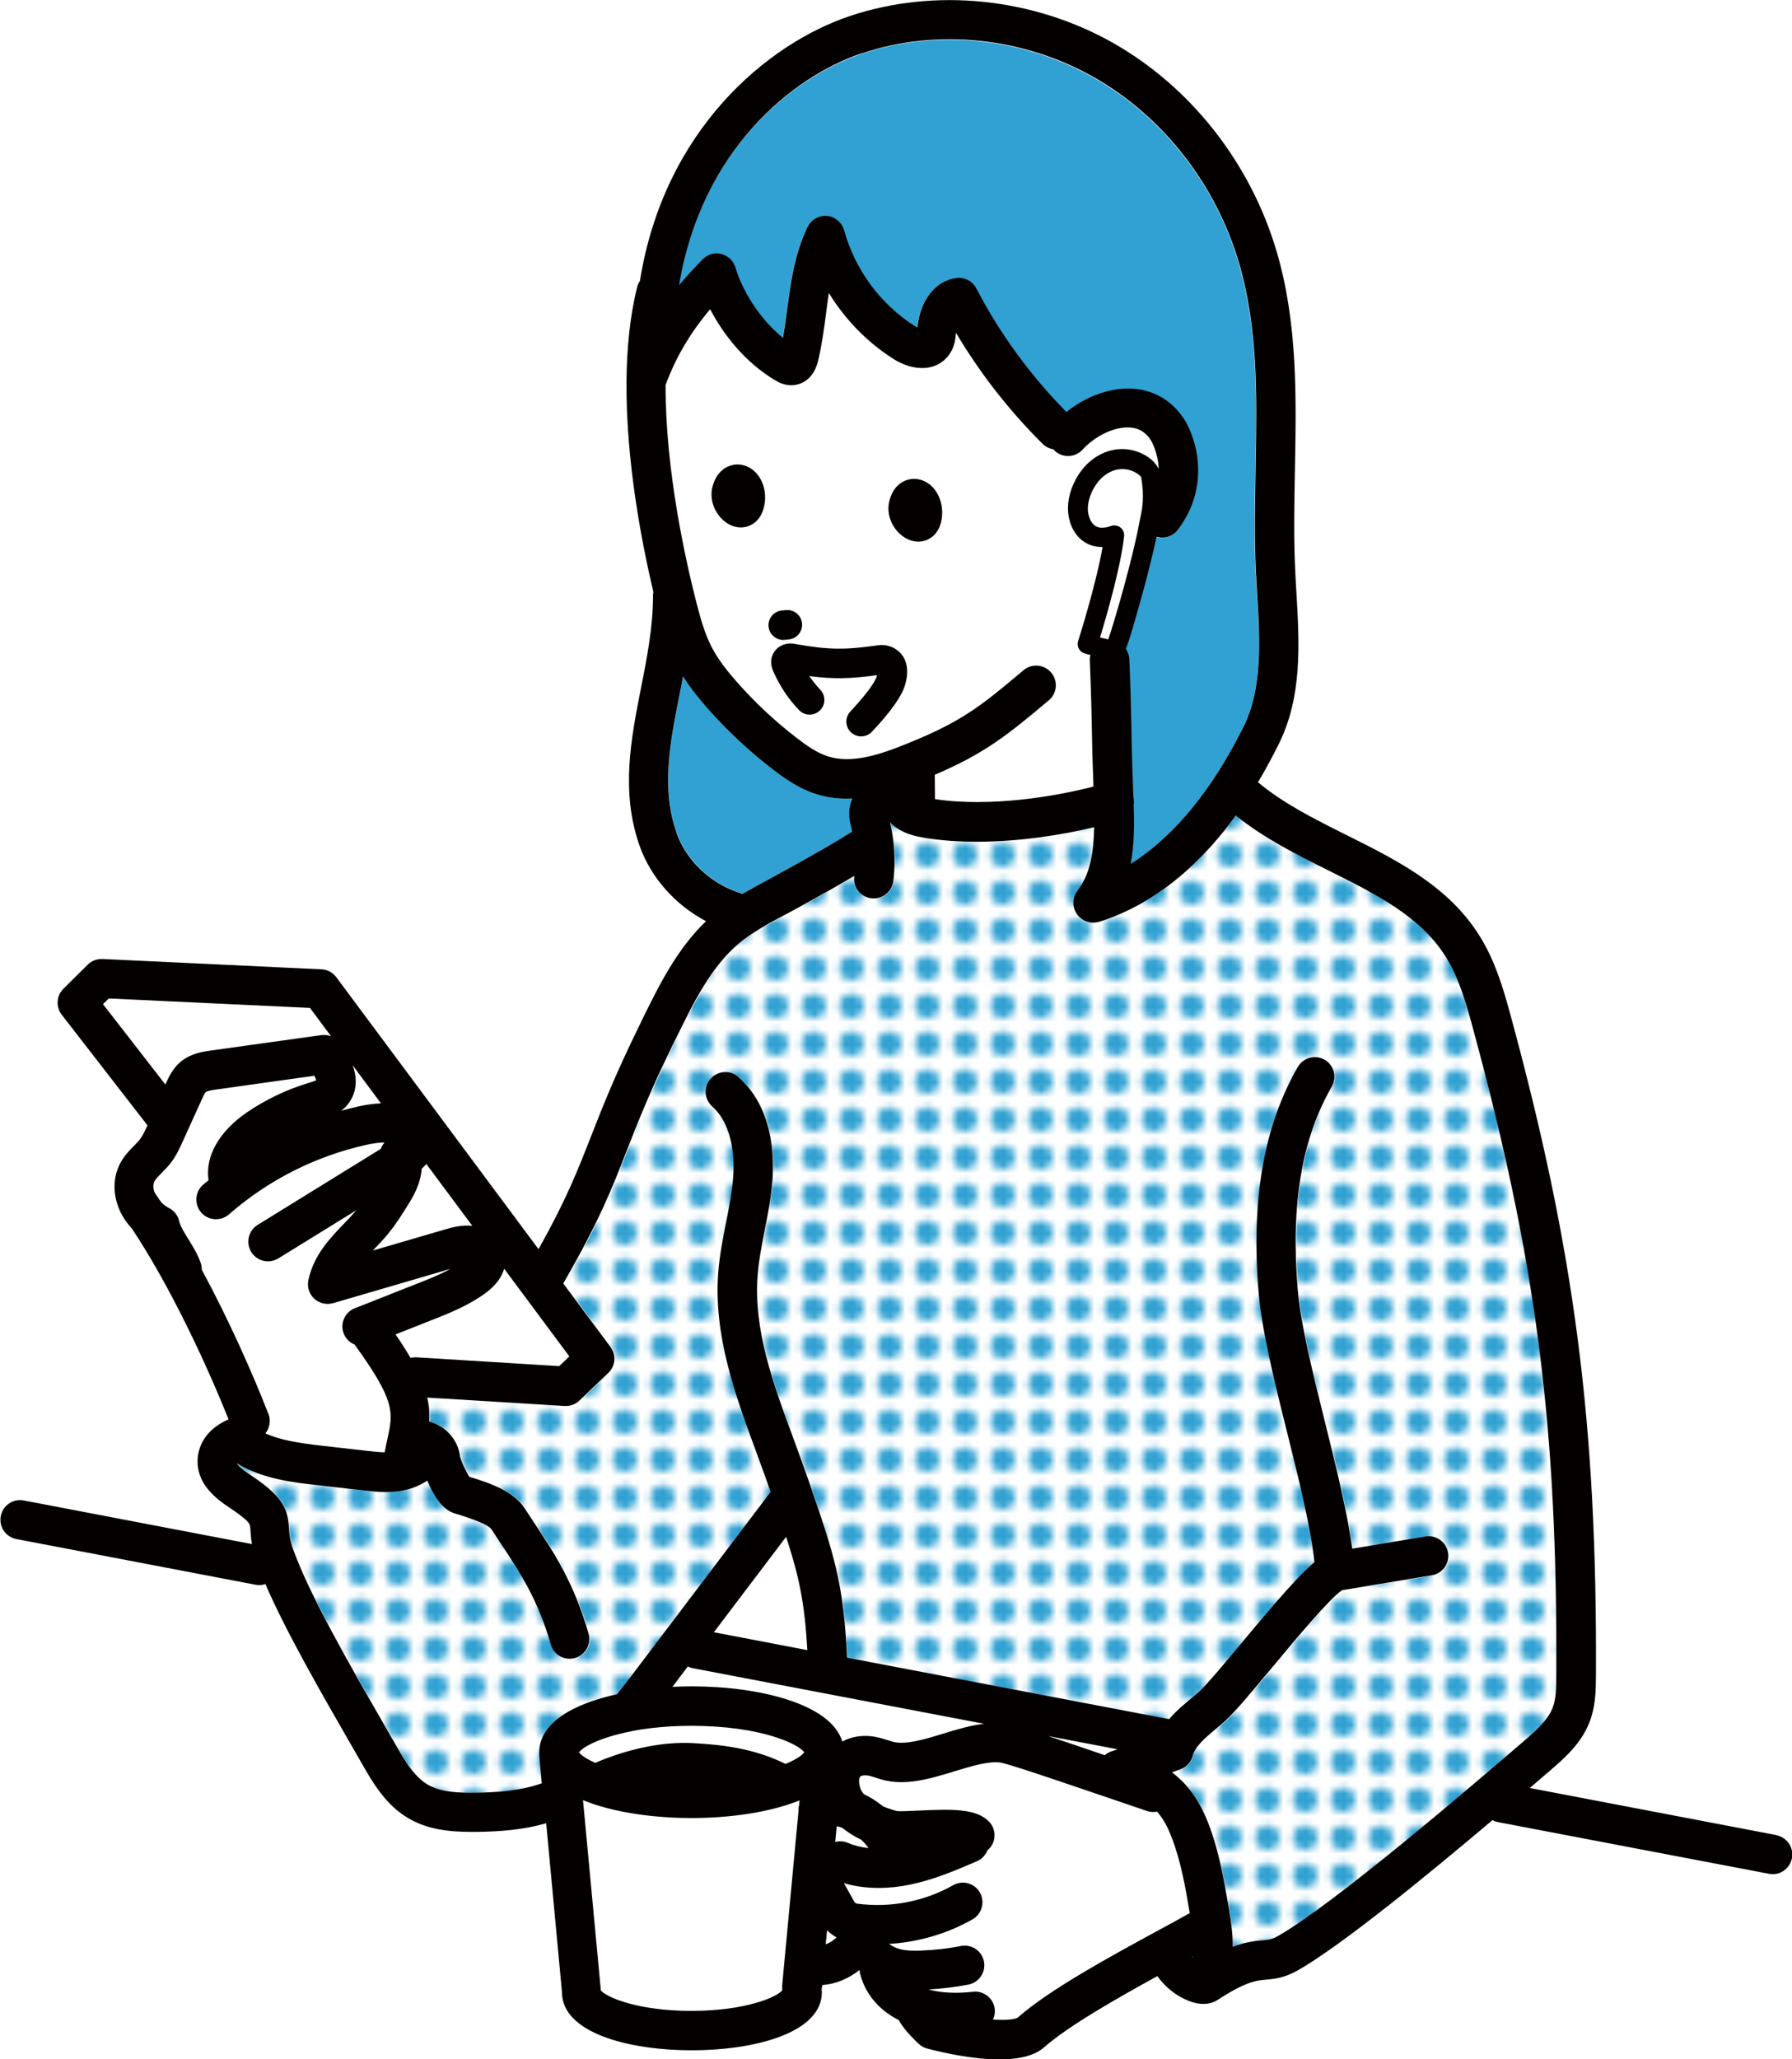 <?xml version="1.0" encoding="UTF-8"?><svg id="b" xmlns="http://www.w3.org/2000/svg" xmlns:xlink="http://www.w3.org/1999/xlink" viewBox="0 0 182.52 209.69"><defs><pattern id="d" x="0" y="0" width="4.74" height="4.74" patternTransform="translate(-1870.89 1967.86) scale(.77)" patternUnits="userSpaceOnUse" viewBox="0 0 4.74 4.74"><rect width="4.74" height="4.74" style="fill:none;"/><polygon points="4.74 0 0 0 0 4.74 4.74 4.74 4.74 0 4.74 0" style="fill:#fff;"/><path d="m4,2.37c0-.9-.73-1.63-1.63-1.63s-1.63.73-1.63,1.63.73,1.63,1.63,1.63,1.63-.73,1.63-1.63h0Z" style="fill:#30a1d2;"/></pattern></defs><g id="c"><path d="m16.9,110.34c.29-.64.69-1.53,1.51-2.21,1.03-.86,2.26-1.03,3.08-1.14l11.24-1.57c.34-.05.68,0,.99.12l-2.15-2.89-20.48-.96-.59.58,6.35,8.18.05-.11h0Z" style="fill:#fff;"/><path d="m38.8,112.37l-2.88-3.88c.63,1.71.22,2.96-.35,3.79-.24.35-.52.62-.82.85.54-.15,1.09-.3,1.64-.42.75-.17,1.57-.31,2.41-.34h0Z" style="fill:#fff;"/><path d="m45.37,125.2c.7-.21,1.66-.47,2.71-.36l-4.67-6.28c-.15.18-.31.34-.47.49-.1,1.58-.95,2.96-1.36,3.62-.66,1.06-1.26,2.02-2.01,2.94-.52.64-1.07,1.21-1.6,1.77l7.4-2.16h0Z" style="fill:#fff;"/><path d="m27.02,145.98c1.57.72,3.53,1.01,5.7,1.25l4.83.55c.56.06,1.1.12,1.62.13.09-.49.19-.95.28-1.37.59-2.7.84-3.82-3.31-9.56,0-.01-.02-.03-.02-.04-.49-.2-.91-.59-1.12-1.12-.4-1.03.11-2.19,1.14-2.59,1.45-.57,2.28-.89,3.1-1.22.82-.33,1.65-.66,3.09-1.22,1.2-.47,2.43-.95,3.53-1.56l-11.94,3.49c-.68.2-1.41.02-1.93-.46-.52-.48-.74-1.2-.59-1.89.55-2.54,2.19-4.25,3.63-5.75.45-.47.87-.91,1.25-1.36l-7.94,4.9c-.33.2-.69.3-1.05.3-.67,0-1.33-.34-1.71-.95-.58-.94-.29-2.17.65-2.76l12.55-7.75c.08-.24.21-.45.38-.64-.61-.01-1.29.11-1.92.25-5.15,1.15-9.97,3.59-13.93,7.07-.83.73-2.1.65-2.83-.19-.73-.83-.65-2.1.19-2.83.18-.16.38-.31.56-.46-.35-2.44,1.07-4.99,3.95-6.94,1.88-1.27,3.93-2.26,6.09-2.92l.1-.03c.25-.07.63-.19.83-.29-.02-.09-.07-.24-.18-.46l-9.98,1.4c-.3.04-.93.13-1.07.25-.12.1-.32.55-.43.79l-1.9,4.19c-.32.71-.68,1.51-1.26,2.26-.3.39-.62.72-.91,1-.28.28-.54.55-.69.78-.23.36-.16.81-.09,1.05.02.08.07.16.1.24,0,0,0,.01.01.02.21.3.43.62.64.93.23.21.48.41.77.56.52.27.9.76,1.03,1.34.11.49.53,1.18.94,1.84.47.76.96,1.55,1.26,2.44.07.22.1.44.1.66,2.76,5.11,5.2,10.6,6.79,14.7.27.69.12,1.44-.32,1.98h0Z" style="fill:#fff;"/><path d="m59.39,183.32l1.8,19.17s0,.08,0,.12c0,.03.01.06.02.09.53.66,3.7,2.08,9.24,2.08s8.71-1.42,9.24-2.08c0-.03.01-.06.02-.09-.02-.15-.03-.3-.01-.46l1.66-17.73c-.01-.2,0-.41.06-.6l.05-.48c-2.99,1.22-7.08,1.8-11.01,1.8s-8.06-.59-11.05-1.82h0Z" style="fill:#fff;"/><path d="m73.47,25.89c.69.18,1.23.7,1.43,1.39.63,2.19,2.35,5.15,4.82,7.14.19-1.03.32-2.04.45-3.03.34-2.63.7-5.36,2.04-8.24.01-.02.03-.04.04-.07.03-.06.07-.12.11-.18.03-.05.07-.1.11-.15.04-.05.09-.1.13-.14.04-.05.09-.09.14-.13.05-.04.1-.08.16-.12.05-.04.11-.07.16-.1.05-.03.11-.06.17-.08.06-.03.13-.05.19-.07.03,0,.05-.02.08-.03.03,0,.07,0,.1-.02.07-.02.14-.03.21-.03.06,0,.12-.01.18-.01.07,0,.14,0,.2,0,.06,0,.12.01.19.02.07.01.13.03.19.05.06.02.13.04.19.07.03.01.07.02.1.04.03.01.05.03.07.04.06.03.12.07.17.1.05.04.11.07.16.11.05.04.09.08.14.13.05.05.1.09.14.14.04.05.08.1.11.15.04.05.07.11.11.17.03.05.06.11.08.17.03.06.05.13.08.2,0,.03.02.05.03.08,1.08,3.96,3.68,7.5,7.14,9.71.11.07.22.13.31.17.29-2.78,1.84-4.74,3.97-5.03.84-.11,1.65.31,2.04,1.06,2.42,4.63,5.51,8.86,9.17,12.58,2.06-1.65,4.64-2.56,6.93-2.36,2.11.19,3.92,1.29,5.08,3.12,1.25,1.96,2.71,6.83-.66,11.25-.39.52-.99.79-1.59.79-.19,0-.38-.03-.57-.09-.38,1.81-1.01,4.3-1.76,6.97-.65,2.3-1.05,3.66-1.36,4.46.21.3.34.66.35,1.05.15,3.88.18,5.54.21,7.15.03,1.56.05,3.18.2,6.88.07.27.08.54.03.81.06,1.75.1,3.88-.3,6,6.39-4.03,10.05-11.17,11.42-13.84,2.02-3.95,1.75-8.64,1.45-13.6-.05-.84-.1-1.67-.14-2.49-.15-3.42-.09-6.9-.02-10.26.14-7.37.27-14.32-1.69-21.01-2.35-8.02-7.74-14.91-14.78-18.9-7.18-4.08-16.01-4.99-23.61-2.43-7.28,2.45-16.41,10.1-18.64,23.62.73-.87,1.52-1.74,2.4-2.63.5-.51,1.23-.71,1.92-.53h0Z" style="fill:#30a1d2;"/><path d="m72.56,49.6c.48-1.92,1.95-2.51,3.1-2.24,1.6.37,2.57,2.23,2.18,4.15-.3,1.45-1.2,1.94-1.71,2.1-.22.07-.45.1-.68.1-.65,0-1.3-.27-1.84-.78-.92-.87-1.33-2.18-1.05-3.33h0Zm7.06,12.57l.42-.04c.83-.08,1.56.52,1.64,1.35.08.83-.52,1.56-1.35,1.64l-.42.04s-.1,0-.15,0c-.76,0-1.42-.58-1.49-1.36-.08-.83.52-1.56,1.35-1.64h0Zm9.83,3.54c.58-.08,1.19.05,1.72.35.52.3,1.66,1.26,1.04,3.55-.32,1.2-1.4,2.75-3.41,4.89-.29.32-.69.48-1.1.48-.37,0-.74-.13-1.03-.41-.61-.57-.64-1.52-.07-2.12,2.25-2.4,2.64-3.38,2.7-3.62,0-.03.01-.05.02-.08-2.63.35-4.37.42-6.9.09.33.49.71.96,1.12,1.39.57.6.55,1.55-.05,2.12-.6.57-1.55.55-2.12-.05-1.11-1.16-1.99-2.5-2.63-3.97-.27-.64-.28-1.22-.02-1.75.38-.76,1.26-1.18,2.13-1.03,3.68.66,5.22.62,8.6.15h0Zm1.09-14.49c.37-1.94,1.79-2.62,2.97-2.42,1.62.27,2.7,2.07,2.42,4.01-.21,1.47-1.08,2.01-1.58,2.2-.26.1-.53.15-.81.15-.6,0-1.22-.23-1.75-.68-.97-.81-1.46-2.1-1.24-3.26h0Zm-18.1,14.63c.72,1.42,1.79,2.7,2.64,3.66,1.83,2.07,3.88,3.98,6.07,5.67.98.75,2.04,1.5,3.15,1.86,2.31.74,5.08-.12,7.24-.96,6.34-2.47,8.2-4.03,12.7-7.81.85-.71,2.11-.6,2.82.25.71.85.6,2.11-.25,2.82-4.31,3.61-6.57,5.42-11.61,7.58l.02,2.54c5.68.84,12.35-.3,16.15-1.28-.11-2.94-.13-4.4-.16-5.8-.03-1.59-.05-3.23-.21-7.06,0-.19.02-.37.06-.54-.27-.07-.48-.13-.57-.15-.26-.07-.48-.25-.61-.49-.13-.24-.15-.52-.07-.78.02-.06,1.81-5.67,2.49-9.58-.87.01-1.47-.26-1.9-.54-.95-.64-1.56-1.84-1.62-3.19-.08-1.84.91-3.94,2.41-5.12h0c1.44-1.13,3.19-1.42,4.8-.8.96.37,1.7,1.01,2.02,1.7-.03-1.69-.78-2.91-.8-2.93-.5-.78-1.17-1.2-2.05-1.28-1.55-.14-3.56.79-4.9,2.25-.75.81-2.01.87-2.83.12-.05-.05-.1-.11-.14-.16-.4-.06-.79-.24-1.1-.55-3.42-3.39-6.37-7.18-8.82-11.31-.05.58-.13,1.46-.72,2.26-1.2,1.64-3.5,1.78-5.72.36-2.64-1.69-4.87-4-6.51-6.67-.1.66-.19,1.33-.28,2.03-.2,1.53-.41,3.11-.8,4.81-.44,1.9-1.63,2.39-2.3,2.51-1.02.18-1.81-.29-2.1-.47-3.06-1.84-5.26-4.64-6.61-7.23-2.09,2.48-3.5,4.9-4.54,7.72-.02,8.73,2.04,17.92,3.17,22.27.38,1.47.81,3.02,1.49,4.35h0Z" style="fill:#fff;"/><path d="m75.62,91.02c.84-.5,1.69-.96,2.53-1.4.42-.22.84-.45,1.25-.68,4.26-2.34,6.19-3.49,7.4-4.27-.03-.12-.04-.23-.07-.34l-.02-.09c-.1-.4-.24-.94-.21-1.57.02-.51.15-.97.32-1.37-.19,0-.38.02-.57.02-1.05,0-2.11-.14-3.16-.48-1.69-.54-3.1-1.52-4.37-2.5-2.4-1.84-4.63-3.92-6.63-6.19-.77-.87-1.7-1.98-2.51-3.28-.12.66-.25,1.32-.38,1.97-.96,4.87-1.86,9.47-.29,13.92,1.02,2.88,3.52,5.24,6.53,6.17.07.02.13.05.19.08h0Z" style="fill:#30a1d2;"/><path d="m40.73,135.72c-.15.06-.3.12-.45.18.6.87,1.09,1.65,1.52,2.38.18-.04.36-.06.56-.05l14.59.9,1.03-.99-6.64-8.93c-.22.75-.74,1.62-1.87,2.46-1.79,1.33-3.86,2.13-5.68,2.84-1.43.56-2.25.88-3.06,1.21h0Z" style="fill:#fff;"/><path d="m117.84,184.5c-.32.06-.67.05-1-.06-2.07-.69-4.09-1.38-5.95-2.02-4.06-1.39-8.27-2.82-9.07-2.93-1.24-.14-2.95.39-4.61.9-2.49.76-5.05,1.55-7.51.81-.15-.04-.3-.09-.44-.14-.41-.13-.79-.25-1.06-.26-.11,0-.49,0-.6.15-.12.16-.17.6.03,1.17.06.18.18.39.36.6.7.33,1.35.75,1.95,1.24.41.16.87.33,1.42.48.26.04,1.39-.01,2.21-.05,3.59-.17,5.86-.18,7.13,1.1.78.78.78,2.05,0,2.83-.04.04-.09.07-.13.1-.19.49-.56.91-1.08,1.13-2.15.92-4.38,1.88-6.81,2.38-1.09.22-2.16.34-3.19.34-1.25,0-2.43-.17-3.54-.49,0,0,0,0,0,.01l1.07,1.91c.05.09.15.15.28.17,3.37.45,6.83-.22,9.77-1.88.96-.55,2.18-.21,2.73.75.55.96.21,2.18-.76,2.73-2.59,1.47-5.52,2.32-8.5,2.5.34.24.72.43,1.12.53.64.17,1.37.17,2.06.15,1.39-.04,2.78-.2,4.14-.47,1.08-.21,2.14.49,2.35,1.58.21,1.08-.49,2.14-1.58,2.35-1.34.26-2.71.43-4.07.5,1.24.34,2.79.43,4.53.23,1.1-.12,2.09.66,2.22,1.76.04.38-.03.75-.18,1.07,1.24.08,2.18.01,2.54-.21,3.26-2.86,9.35-6.17,14.24-8.83,1.22-.66,2.33-1.27,3.26-1.79-.45-2.62-.92-5.33-1.86-7.74-.35-.89-.76-1.79-1.47-2.58h0Z" style="fill:#fff;"/><path d="m158.19,173.84c.34-.91.34-2.08.35-3.2.13-25.61-2.05-42.4-8.64-66.5-.63-2.3-1.35-4.71-2.62-6.73-2.58-4.12-7.13-6.39-11.95-8.79-3.23-1.61-6.55-3.28-9.43-5.59-3.04,4.2-7.59,8.83-13.94,10.83-.04.01-.07.02-.11.02-.03,0-.07.02-.1.02-.13.03-.26.04-.39.04-.11,0-.21,0-.32-.03-.03,0-.05-.01-.08-.02-.08-.02-.15-.03-.23-.06-.04-.01-.08-.03-.12-.05-.06-.02-.12-.05-.18-.08-.04-.02-.07-.04-.1-.06-.06-.04-.12-.07-.18-.12,0,0-.02-.01-.03-.02-.02-.01-.03-.03-.05-.05-.07-.06-.14-.12-.2-.19-.03-.03-.05-.06-.08-.09-.05-.06-.1-.13-.14-.21-.02-.03-.04-.07-.06-.1-.04-.08-.08-.16-.11-.25,0-.03-.02-.05-.03-.08,0,0,0,0,0,0,0-.03,0-.05-.02-.08-.03-.1-.05-.2-.06-.3,0-.06,0-.12,0-.17,0-.07,0-.14,0-.21,0-.06.02-.12.03-.18.01-.07.02-.14.04-.2.02-.06.04-.12.07-.17.02-.06.04-.13.08-.19.04-.08.09-.15.14-.22.02-.03.04-.07.06-.1,1.3-1.66,1.65-3.94,1.69-6.45-3.16.76-7.53,1.48-11.95,1.48-1.73,0-3.46-.11-5.13-.37-.95-.15-2.06-.37-3.06-1.05-.24-.16-.44-.34-.64-.54.45,1.96.57,3.96.33,5.96-.12,1.02-.98,1.77-1.98,1.77-.08,0-.16,0-.24-.01-1.1-.13-1.88-1.13-1.75-2.22,0-.02,0-.04,0-.06-1.28.76-3.06,1.77-5.73,3.24-.43.24-.86.47-1.29.7-1.72.92-3.34,1.78-4.71,2.93-2.82,2.36-4.6,5.97-6.32,9.47l-.2.41c-2.51,5.1-3.78,8.36-4.91,11.23-1.51,3.85-2.82,7.21-6.46,13.51l4.81,6.47c.6.81.51,1.94-.22,2.64l-2.94,2.81c-.37.36-.87.56-1.38.56-.04,0-.08,0-.12,0l-14.01-.86c.21.87.27,1.66.22,2.44,1.64.44,2.93,1.87,3.13,3.58.11.43.61,1.56.94,2.04.05.01.09.03.14.05,2.08.64,4.39,1.47,5.47,3.13.32.5.64.98.96,1.47,2.01,3.04,4.1,6.18,5.57,11.34.3,1.06-.31,2.17-1.38,2.47-.18.05-.37.08-.55.08-.87,0-1.67-.57-1.92-1.45-1.3-4.57-3.12-7.32-5.05-10.23-.33-.5-.66-1-.99-1.51-.18-.27-.9-.74-3.29-1.48-.24-.07-.45-.14-.61-.19-1.2-.41-2.1-1.96-2.66-3.29-.81.54-1.77.91-2.81,1.07-1.3.2-2.55.06-3.64-.07l-4.83-.55c-2.39-.27-5.52-.63-8.12-2.22,0,.01.01.02.02.03.32.45.88.83,1.53,1.27.35.24.7.48,1.04.74,2.19,1.69,2.61,2.76,2.72,4.54.04.61.08,1.24.48,2.33,1.7,4.67,5.9,11.95,8.96,17.27.55.95,1.06,1.84,1.51,2.64.88,1.54,1.84,3.11,3.16,3.9,1.37.82,3.26.86,4.92.84,2.12-.03,4.55-.18,6.72-.96l-.24-2.6s0-.07,0-.1c-.02-.14-.02-.28-.02-.43,0-3.02,3.46-4.96,7.94-5.94.53-.66,1.05-1.34,1.54-1.99l14.09-18.61c-.45-1.3-.93-2.61-1.41-3.91-2.18-5.9-4.43-12-3.92-18.49.14-1.73.47-3.41.79-5.03.31-1.57.6-3.05.72-4.54.12-1.51.16-5.23-2.13-7.27-.83-.73-.9-2-.16-2.83.74-.83,2-.9,2.83-.17,3.5,3.11,3.67,7.96,3.46,10.58-.14,1.72-.47,3.39-.78,5-.31,1.58-.61,3.07-.72,4.57-.44,5.62,1.56,11.05,3.69,16.79.5,1.36,1.01,2.72,1.47,4.08l.05.15c2.57,7.48,3.53,10.28,3.89,17.97l32.8,6.26c.7-.84,1.53-1.52,2.26-2.13.23-.19.45-.37.67-.56.8-.69,2.7-2.98,4.55-5.19,3.72-4.47,5.83-6.88,7.31-8.1-.36-3.51-1.57-8.37-2.74-13.09-1.28-5.15-2.61-10.48-2.93-14.41-.78-9.41.53-16.92,4-22.94.55-.96,1.78-1.29,2.73-.73.96.55,1.29,1.78.73,2.73-3.05,5.29-4.19,12.03-3.47,20.6.3,3.61,1.59,8.77,2.83,13.77,1.11,4.45,2.25,9.03,2.73,12.69l7.46-1.24c1.09-.18,2.12.56,2.3,1.65.18,1.09-.56,2.12-1.65,2.3l-9.14,1.52c-1.2.75-4.87,5.15-7.08,7.81-2.46,2.95-4.01,4.8-5.01,5.65-.24.2-.48.41-.73.61-1.1.92-2.15,1.78-2.4,2.76-.16.63-.62,1.15-1.23,1.38-.29.11-.6.22-.9.33,2.01,1.51,3.02,3.43,3.68,5.13,1.1,2.82,1.61,5.76,2.09,8.6.21,1.23.44,2.55.42,4.04,1.21-.47,2.12-.6,3.03-.67.66-.06.96-.08,1.6-.45,5.77-3.3,19.7-15.26,24.94-19.77l.45-.39c1.27-1.09,2.2-2.04,2.61-3.15h0Z" style="fill:url(#d);"/><path d="m112.87,65.11c.7-2.03,2.56-8.53,3.16-11.88.03-.15.06-.31.1-.49.19-.94.43-2.12.09-4.15-.05-.11-.49-.54-1.22-.73-.61-.16-1.55-.19-2.56.6-.97.76-1.7,2.28-1.65,3.46.02.53.23,1.28.74,1.62.38.26.93.27,1.63.02.32-.11.68-.05.95.16.27.21.41.55.37.89-.34,3.15-1.8,8.17-2.45,10.31.29.07.58.14.83.19h0Z" style="fill:#fff;"/><path d="m84.09,197.99c.39-.14.77-.38,1.11-.7-.36-.2-.69-.45-.98-.74l-.13,1.44h0Z" style="fill:#fff;"/><path d="m88.45,188.2s-.03-.05-.05-.08c-.2-.28-.43-.53-.68-.76-.75-.36-1.39-.77-1.94-1.22-.21-.07-.39-.12-.56-.15l-.15,1.6c.42-.11.87-.1,1.3.09.68.29,1.39.45,2.08.53h0Z" style="fill:#fff;"/><path d="m70.44,175.75c-2.33,0-4.31.21-5.95.51-.07.02-.14.03-.2.04-3.15.61-4.95,1.59-5.31,2.14.19.28.74.67,1.65,1.07,3.38-1.45,6.89-2.17,9.92-2.01,3.03.16,6.27.55,9.45,2.12,1.06-.43,1.7-.87,1.9-1.17h0c-.56-.85-4.44-2.7-11.46-2.7h0Z" style="fill:#fff;"/><path d="m130.19,197.14c-.64.37-.94.39-1.6.45-.91.08-1.82.2-3.03.67.01-1.49-.21-2.81-.42-4.04-.48-2.84-.99-5.77-2.09-8.6-.67-1.7-1.67-3.62-3.68-5.13.31-.11.61-.22.9-.33.61-.23,1.07-.75,1.23-1.38.25-.98,1.3-1.85,2.4-2.77.24-.2.49-.41.72-.61.99-.86,2.55-2.71,5-5.65,2.21-2.66,5.88-7.06,7.08-7.81l9.14-1.52c1.09-.18,1.83-1.21,1.65-2.3-.18-1.09-1.21-1.83-2.3-1.65l-7.46,1.24c-.49-3.66-1.62-8.24-2.73-12.69-1.24-5-2.53-10.16-2.83-13.77-.71-8.58.42-15.31,3.48-20.6.55-.96.22-2.18-.73-2.73-.96-.55-2.18-.22-2.73.73-3.47,6.02-4.78,13.52-4,22.94.33,3.93,1.65,9.26,2.94,14.41,1.18,4.72,2.38,9.59,2.75,13.09-1.48,1.22-3.59,3.63-7.32,8.1-1.84,2.21-3.75,4.5-4.54,5.19-.22.19-.44.37-.67.56-.76.63-1.58,1.31-2.27,2.13l-32.8-6.26c-.37-7.69-1.32-10.49-3.9-17.97l-.05-.14c-.47-1.36-.97-2.72-1.47-4.08-2.12-5.74-4.13-11.17-3.69-16.79.12-1.5.41-2.99.72-4.57.32-1.61.65-3.28.78-5,.21-2.62.04-7.47-3.46-10.58-.83-.74-2.09-.66-2.83.17-.74.83-.66,2.09.16,2.83,2.28,2.03,2.25,5.76,2.13,7.27-.12,1.49-.41,2.97-.72,4.54-.32,1.62-.65,3.3-.79,5.03-.51,6.5,1.74,12.59,3.92,18.49.48,1.31.96,2.61,1.41,3.92l-14.09,18.61c-.52.68-1.03,1.34-1.55,1.99-4.48.98-7.93,2.92-7.93,5.94,0,.15,0,.29.02.43,0,.03,0,.07,0,.1l.24,2.6c-2.17.78-4.6.93-6.72.96-1.66.02-3.54-.02-4.92-.84-1.32-.78-2.28-2.36-3.16-3.9-.45-.79-.96-1.68-1.51-2.63-3.06-5.32-7.26-12.6-8.96-17.27-.4-1.09-.44-1.72-.48-2.33-.11-1.78-.53-2.85-2.72-4.54-.33-.26-.69-.5-1.04-.74-.65-.44-1.21-.82-1.53-1.27,0-.01-.01-.02-.02-.03,2.6,1.6,5.73,1.95,8.12,2.22l4.83.55c1.1.12,2.34.27,3.64.07,1.04-.16,2-.53,2.81-1.07.55,1.33,1.46,2.88,2.65,3.29.16.05.36.12.61.19,2.38.74,3.1,1.21,3.28,1.48.33.51.66,1.01.99,1.51,1.93,2.91,3.75,5.66,5.05,10.22.25.88,1.05,1.45,1.92,1.45.18,0,.37-.02.55-.08,1.06-.3,1.68-1.41,1.38-2.47-1.47-5.16-3.55-8.3-5.57-11.34-.32-.48-.64-.97-.97-1.47-1.08-1.67-3.39-2.49-5.47-3.13-.05-.02-.1-.03-.14-.05-.33-.49-.83-1.61-.94-2.04-.19-1.72-1.49-3.14-3.13-3.58.04-.78-.01-1.57-.22-2.44l14.01.86s.08,0,.12,0c.52,0,1.01-.2,1.38-.56l2.94-2.81c.73-.7.83-1.83.22-2.64l-4.81-6.47c3.64-6.3,4.96-9.66,6.46-13.51,1.12-2.87,2.39-6.12,4.91-11.23l.21-.42c1.72-3.5,3.49-7.11,6.32-9.47,1.37-1.14,2.99-2.01,4.71-2.93.43-.23.87-.46,1.3-.7,2.67-1.46,4.45-2.48,5.73-3.24,0,.02,0,.04,0,.06-.13,1.1.65,2.09,1.75,2.22.08,0,.16.01.24.01,1,0,1.87-.75,1.99-1.77.24-2,.12-4-.33-5.96.2.19.4.38.64.54,1,.68,2.11.9,3.06,1.05,1.67.26,3.41.37,5.13.37,4.42,0,8.79-.72,11.95-1.48-.04,2.51-.39,4.79-1.69,6.45-.02.03-.03.06-.05.08-.06.08-.11.16-.16.25-.03.05-.04.11-.07.17-.03.06-.05.13-.07.2-.02.06-.02.12-.04.18-.01.07-.03.13-.03.2,0,.06,0,.13,0,.19,0,.07,0,.13,0,.2.01.09.03.18.06.27,0,.04.01.07.02.11,0,0,0,0,0,0,0,.02.02.04.03.07.03.09.07.18.12.27.02.03.04.06.06.1.04.07.09.14.14.21.02.03.05.06.08.09.06.07.13.13.2.19.02.01.03.03.05.05,0,0,.02.01.03.02.06.04.12.08.18.12.03.02.07.04.1.06.06.03.12.05.18.08.04.02.08.03.12.05.07.02.15.04.23.06.03,0,.05.02.08.02.11.02.21.03.32.03.13,0,.26-.02.39-.04.03,0,.07-.02.1-.02.04,0,.07-.01.11-.02,6.35-2,10.9-6.64,13.94-10.83,2.87,2.31,6.2,3.98,9.43,5.59,4.82,2.4,9.37,4.67,11.95,8.79,1.27,2.02,1.99,4.44,2.62,6.73,6.59,24.11,8.78,40.89,8.64,66.5,0,1.13-.01,2.29-.35,3.2-.41,1.1-1.34,2.05-2.61,3.15l-.45.39c-5.24,4.5-19.17,16.46-24.94,19.76h0Zm-8.77,2.13s.04-.02.06-.03c0,.03,0,.05,0,.08-.02-.02-.04-.03-.05-.04h0Zm-17.74,6.18c-.36.23-1.31.29-2.54.21.15-.32.22-.69.18-1.07-.13-1.1-1.12-1.88-2.22-1.76-1.74.2-3.28.11-4.53-.23,1.37-.08,2.73-.24,4.07-.5,1.08-.21,1.79-1.27,1.58-2.35-.21-1.09-1.27-1.79-2.35-1.58-1.36.27-2.75.42-4.14.47-.69.02-1.42.02-2.06-.15-.4-.1-.78-.29-1.12-.53,2.98-.18,5.91-1.03,8.5-2.5.96-.55,1.3-1.77.76-2.73-.55-.96-1.77-1.3-2.73-.75-2.93,1.66-6.4,2.33-9.77,1.88-.12-.02-.23-.08-.28-.17l-1.07-1.91s0,0,0-.01c1.1.33,2.29.49,3.54.49,1.03,0,2.1-.11,3.19-.34,2.43-.5,4.66-1.45,6.81-2.38.52-.22.89-.64,1.08-1.13.04-.03.09-.06.13-.1.78-.78.78-2.05,0-2.83-1.28-1.28-3.55-1.27-7.14-1.1-.82.04-1.95.09-2.21.05-.56-.15-1.02-.31-1.42-.48-.6-.49-1.25-.91-1.95-1.24-.18-.21-.3-.42-.36-.6-.19-.57-.15-1-.03-1.17.12-.16.49-.15.6-.15.27,0,.65.13,1.06.26.15.05.3.09.44.14,2.46.74,5.03-.05,7.52-.81,1.66-.51,3.37-1.03,4.61-.9.8.11,5.01,1.55,9.08,2.93,1.86.63,3.87,1.32,5.94,2.02.33.11.68.12,1,.06.71.8,1.12,1.69,1.47,2.58.95,2.43,1.42,5.13,1.86,7.75-.93.53-2.04,1.13-3.26,1.79-4.89,2.66-10.98,5.97-14.24,8.83h0Zm-19.45-8.89c.29.29.62.54.98.74-.34.32-.72.56-1.11.7l.14-1.44h0Zm-13.79,8.22c-5.54,0-8.71-1.42-9.24-2.08,0-.03-.01-.06-.02-.09,0-.04,0-.08,0-.12l-1.8-19.17c2.99,1.23,7.1,1.82,11.05,1.82s8.01-.58,11.01-1.8l-.05.48c-.05.2-.07.4-.06.6l-1.66,17.73c-.01.16,0,.31.01.46,0,.03-.01.06-.02.09-.53.66-3.7,2.08-9.24,2.08h0Zm-6.15-28.48c.07-.01.14-.02.21-.04,1.63-.3,3.61-.51,5.95-.51,7.02,0,10.9,1.85,11.46,2.7h0c-.2.31-.85.74-1.9,1.18-3.19-1.58-6.42-1.96-9.46-2.12-3.02-.16-6.54.56-9.92,2.01-.91-.4-1.46-.79-1.65-1.07.37-.55,2.16-1.53,5.31-2.14h0Zm24.11,11.82s.03.05.05.08c-.7-.08-1.41-.24-2.08-.53-.43-.18-.88-.2-1.3-.09l.15-1.6c.17.03.36.08.56.15.55.45,1.19.86,1.94,1.22.25.24.48.49.68.76h0Zm24.77-9.76c-.25.09-.46.22-.65.38-.11-.04-.22-.07-.32-.11-2.22-.76-4.02-1.37-5.45-1.84l7.08,1.35c-.22.07-.44.15-.65.22h0Zm-43.11-8.65c.15.07.32.14.49.17l29.67,5.66c-1.4.17-2.8.59-4.17,1.01-1.92.59-3.9,1.19-5.19.8l-.38-.12c-.59-.19-1.32-.42-2.15-.45-.95-.03-1.81.17-2.54.57-1.16-3.85-8.49-5.62-15.34-5.62-.65,0-1.31.02-1.96.05l1.58-2.09h0Zm10.01-13.21c1.33,4.1,1.88,6.68,2.16,11.54l-9.52-1.82,7.36-9.72h0ZM11.09,101.68l20.48.96,2.15,2.89c-.31-.12-.64-.16-.99-.12l-11.24,1.57c-.82.11-2.06.29-3.08,1.14-.82.68-1.22,1.57-1.52,2.21l-.05.11-6.35-8.18.59-.58h0Zm30.72,36.6c-.42-.73-.92-1.51-1.52-2.39.15-.06.3-.12.45-.18.81-.32,1.63-.65,3.06-1.21,1.82-.71,3.89-1.52,5.68-2.84,1.13-.84,1.65-1.71,1.87-2.46l6.64,8.93-1.03.99-14.59-.9c-.19,0-.37.02-.55.06h0Zm6.27-13.45c-1.05-.11-2.01.16-2.71.36l-7.4,2.16c.54-.56,1.09-1.13,1.61-1.77.75-.92,1.35-1.87,2.01-2.94.41-.65,1.26-2.04,1.36-3.62.16-.14.32-.31.47-.49l4.67,6.28h0Zm-12.51-12.56c.57-.82.97-2.08.35-3.79l2.88,3.88c-.84.03-1.66.17-2.41.34-.55.12-1.1.27-1.64.42.3-.23.58-.5.82-.85h0Zm-8.23,31.73c-1.59-4.1-4.03-9.59-6.79-14.7,0-.22-.02-.44-.1-.66-.3-.89-.79-1.68-1.26-2.44-.41-.66-.83-1.34-.94-1.84-.13-.58-.51-1.07-1.04-1.34-.29-.15-.55-.35-.77-.56-.21-.32-.43-.63-.64-.93,0,0-.01-.01-.01-.02-.03-.08-.08-.16-.1-.24-.06-.24-.14-.69.09-1.05.15-.23.41-.5.69-.78.28-.29.61-.61.91-1,.58-.75.94-1.55,1.26-2.26l1.9-4.19c.11-.24.31-.69.43-.79.15-.12.77-.21,1.07-.25l9.98-1.4c.11.22.16.37.18.46-.2.1-.58.22-.82.29l-.1.03c-2.16.66-4.21,1.65-6.09,2.92-2.88,1.96-4.31,4.5-3.95,6.94-.19.16-.38.3-.56.46-.83.73-.91,1.99-.19,2.83.73.83,1.99.91,2.83.19,3.97-3.48,8.79-5.92,13.93-7.07.63-.14,1.31-.26,1.92-.25-.17.19-.3.41-.38.64l-12.55,7.75c-.94.58-1.23,1.81-.65,2.76.38.61,1.03.95,1.71.95.36,0,.72-.1,1.05-.3l7.94-4.9c-.38.45-.8.9-1.25,1.36-1.45,1.5-3.09,3.21-3.63,5.75-.15.69.08,1.41.59,1.89.52.48,1.25.65,1.93.46l11.94-3.49c-1.1.61-2.33,1.09-3.53,1.56-1.44.56-2.27.89-3.09,1.22-.83.33-1.65.66-3.1,1.22-1.03.4-1.54,1.56-1.14,2.59.21.53.62.92,1.12,1.12,0,.01.02.03.02.04,4.15,5.74,3.9,6.86,3.31,9.56-.09.42-.19.88-.28,1.37-.51-.01-1.05-.07-1.62-.13l-4.83-.55c-2.17-.25-4.13-.54-5.7-1.25.43-.54.58-1.28.32-1.98h0Zm41.56-59.23c-1.57-4.45-.67-9.05.29-13.92.13-.65.26-1.31.38-1.97.81,1.29,1.74,2.4,2.51,3.28,2,2.26,4.23,4.34,6.63,6.19,1.27.97,2.67,1.95,4.37,2.5,1.05.34,2.11.48,3.16.48.19,0,.38-.01.57-.02-.17.41-.3.86-.32,1.37-.03.63.11,1.17.21,1.56l.02.1c.03.11.04.23.07.34-1.21.78-3.14,1.93-7.4,4.27-.42.23-.83.45-1.25.68-.84.45-1.69.91-2.53,1.4-.06-.03-.12-.06-.19-.08-3.01-.93-5.52-3.29-6.53-6.17h0Zm43.97-19.66c-.25-.05-.54-.12-.83-.19.65-2.14,2.11-7.16,2.45-10.31.04-.34-.1-.68-.37-.89-.27-.21-.63-.27-.95-.16-.7.25-1.25.24-1.63-.02-.51-.34-.71-1.09-.74-1.62-.05-1.18.67-2.69,1.65-3.46,1.01-.79,1.95-.76,2.56-.6.73.19,1.16.62,1.22.73.35,2.04.11,3.21-.09,4.15-.04.17-.07.33-.1.49-.6,3.35-2.46,9.85-3.16,11.88h0Zm-17.64,16.33l-.02-2.54c5.04-2.16,7.31-3.96,11.61-7.58.85-.71.96-1.97.25-2.82-.71-.85-1.97-.96-2.82-.25-4.5,3.78-6.37,5.34-12.7,7.81-2.15.84-4.92,1.71-7.24.96-1.11-.36-2.17-1.1-3.15-1.86-2.2-1.69-4.24-3.59-6.07-5.67-.85-.96-1.92-2.24-2.64-3.66-.68-1.33-1.11-2.88-1.49-4.35-1.12-4.35-3.19-13.55-3.17-22.27,1.04-2.81,2.46-5.24,4.54-7.72,1.35,2.59,3.55,5.4,6.61,7.23.3.18,1.08.65,2.1.47.67-.12,1.86-.6,2.3-2.51.4-1.7.6-3.28.8-4.81.09-.7.18-1.37.28-2.03,1.64,2.67,3.88,4.99,6.51,6.67,2.22,1.42,4.52,1.27,5.72-.36.59-.8.67-1.68.72-2.26,2.45,4.13,5.41,7.92,8.82,11.31.31.31.7.49,1.1.55.05.05.09.11.14.16.81.75,2.08.69,2.83-.12,1.34-1.46,3.35-2.39,4.9-2.25.88.08,1.55.5,2.05,1.28.01.02.76,1.24.8,2.93-.32-.69-1.06-1.33-2.02-1.7-1.61-.62-3.36-.33-4.8.8h0c-1.5,1.18-2.49,3.28-2.41,5.12.06,1.35.66,2.55,1.62,3.19.42.29,1.04.56,1.9.54-.68,3.91-2.47,9.52-2.49,9.58-.08.26-.06.54.07.78.13.24.35.42.61.49.1.03.31.09.57.15-.04.17-.07.35-.06.54.15,3.83.18,5.47.21,7.05.02,1.41.05,2.86.16,5.81-3.8.99-10.47,2.13-16.15,1.28h0Zm-7.43-76.01c7.6-2.56,16.43-1.65,23.61,2.43,7.04,4,12.42,10.89,14.78,18.9,1.96,6.68,1.83,13.64,1.69,21.01-.06,3.36-.13,6.84.02,10.26.04.82.09,1.65.14,2.49.28,4.75.57,9.66-1.45,13.61-1.36,2.66-5.03,9.8-11.42,13.84.39-2.12.36-4.25.3-6,.04-.26.03-.53-.03-.8-.15-3.71-.17-5.33-.2-6.89-.03-1.61-.06-3.27-.21-7.14-.02-.39-.15-.75-.35-1.05.31-.8.71-2.16,1.36-4.46.75-2.66,1.38-5.16,1.76-6.97.19.05.38.09.57.09.6,0,1.2-.27,1.59-.79,3.37-4.42,1.91-9.29.66-11.25-1.16-1.83-2.97-2.93-5.08-3.12-2.29-.2-4.87.71-6.93,2.36-3.66-3.72-6.75-7.94-9.17-12.58-.39-.75-1.2-1.17-2.04-1.06-2.13.28-3.68,2.25-3.97,5.03-.1-.05-.2-.1-.31-.17-3.46-2.21-6.06-5.75-7.14-9.71,0-.03-.02-.05-.03-.08-.02-.07-.05-.13-.08-.2-.03-.06-.05-.11-.08-.17-.03-.06-.07-.11-.11-.17-.04-.05-.07-.1-.11-.15-.04-.05-.09-.1-.14-.15-.04-.04-.09-.08-.14-.12-.05-.04-.11-.08-.17-.12-.05-.03-.11-.07-.16-.1-.03-.01-.05-.03-.08-.05-.04-.02-.07-.02-.11-.04-.06-.02-.11-.04-.17-.06-.07-.02-.14-.04-.21-.05-.06,0-.11-.02-.17-.02-.07,0-.15,0-.22,0-.06,0-.11,0-.17.01-.07,0-.14.02-.21.04-.03,0-.07,0-.1.02-.03,0-.05.02-.08.03-.06.02-.13.05-.19.07-.06.03-.12.05-.17.08-.06.03-.11.07-.16.1-.06.04-.11.08-.16.12-.05.04-.09.08-.14.13-.05.05-.09.1-.13.15-.04.05-.07.1-.11.15-.04.06-.08.12-.11.18-.01.02-.03.04-.04.07-1.34,2.88-1.69,5.6-2.04,8.24-.13.99-.26,2-.45,3.03-2.46-1.99-4.19-4.95-4.82-7.14-.2-.68-.74-1.21-1.43-1.39-.69-.18-1.42.03-1.92.53-.88.89-1.67,1.76-2.4,2.63,2.23-13.52,11.35-21.18,18.64-23.62h0Zm93.1,181.44l-25.09-4.79c.71-.61,1.36-1.17,1.94-1.66l.45-.39c1.51-1.3,3.01-2.77,3.75-4.8.58-1.58.59-3.17.6-4.57.13-25.7-2.17-43.38-8.78-67.58-.71-2.59-1.53-5.32-3.09-7.8-3.18-5.08-8.46-7.71-13.55-10.25-3.3-1.65-6.42-3.21-9-5.37.91-1.52,1.58-2.83,2.02-3.7,2.52-4.92,2.2-10.38,1.89-15.67-.05-.82-.1-1.63-.13-2.43-.15-3.29-.08-6.71-.02-10,.14-7.34.29-14.94-1.85-22.21-2.64-9-8.71-16.75-16.64-21.26-8.16-4.63-18.2-5.66-26.86-2.75-8.38,2.82-18.9,11.56-21.36,26.96-.12.19-.22.39-.28.62-.74,2.96-1.05,6.21-1.09,9.5,0,.11-.01.21,0,.31-.04,7.98,1.54,16.21,2.74,21.26-.03.13-.04.26-.04.4,0,3.18-.62,6.34-1.23,9.41-1.02,5.18-2.07,10.54-.14,16.02,1.15,3.26,3.65,6.05,6.77,7.69-2.94,2.82-4.75,6.45-6.48,9.98l-.2.42c-2.59,5.26-3.89,8.59-5.04,11.53-1.38,3.52-2.5,6.4-5.34,11.47l-20.6-27.7c-.36-.48-.91-.78-1.51-.8l-22.31-1.05c-.56-.02-1.1.18-1.5.58l-2.47,2.45c-.72.71-.79,1.85-.17,2.65l8.73,11.26c-.25.54-.48,1.05-.77,1.43-.15.2-.36.41-.59.64-.39.4-.84.85-1.21,1.44-.78,1.23-.99,2.73-.58,4.24.27,1.02.81,1.95,1.55,2.74,3.86,5.79,7.59,13.76,9.86,19.46-.02,0-.04,0-.06.02-1.97.87-2.69,2.2-2.95,3.15-.34,1.24-.09,2.57.69,3.65.74,1.03,1.7,1.68,2.54,2.25.28.19.57.38.84.59,1.12.86,1.12.92,1.17,1.63.02.37.05.82.15,1.4l-23.24-4.44c-1.09-.21-2.13.5-2.34,1.59-.21,1.09.5,2.13,1.59,2.34l24.35,4.65c.13.02.25.04.38.04.22,0,.43-.04.63-.11,2.09,4.84,5.71,11.12,8.44,15.87.54.94,1.05,1.82,1.5,2.61,1.14,2,2.43,4.07,4.59,5.35,1.99,1.19,4.26,1.41,6.46,1.41.19,0,.38,0,.57,0,2.17-.03,4.63-.18,7.04-.88l1.61,17.21s0,.03,0,.05c.05,4.05,6.67,5.86,13.23,5.86s13.24-1.83,13.24-5.91c0-.09-.01-.17-.03-.25,0-.03.01-.06.02-.09l.04-.39c1.35-.09,2.66-.63,3.78-1.52.01.01.02.03.04.04,0,.12.02.23.05.35.54,2.08,1.94,3.69,3.95,4.71.02.04.03.09.06.13.58.99,1.75,2.09,1.98,2.3.24.22.53.38.84.46,1.63.42,4.63,1.1,7.34,1.1,1.83,0,3.51-.31,4.54-1.21,2.53-2.22,7.41-4.99,11.56-7.27.81,1.13,1.93,2.03,3.22,2.53.51.2,1,.3,1.46.3.37,0,.73-.06,1.07-.2.14-.06.27-.13.39-.21,0,0,.01,0,.02-.01,2.88-1.88,3.96-1.97,4.91-2.05.82-.07,1.84-.16,3.26-.96,4.54-2.6,13.25-9.75,19.81-15.29.18.1.36.17.57.21l27.58,5.26c.13.02.25.04.38.04.94,0,1.78-.67,1.96-1.63.21-1.09-.5-2.13-1.59-2.34h0Z" style="fill:#040000;"/><path d="m91.17,66.06c-.53-.31-1.13-.43-1.71-.35-3.39.47-4.92.5-8.6-.15-.87-.15-1.75.27-2.12,1.03-.27.52-.26,1.11.01,1.75.64,1.47,1.52,2.81,2.63,3.97.57.6,1.52.62,2.12.05.6-.57.62-1.52.05-2.12-.41-.43-.78-.9-1.12-1.39,2.53.33,4.27.26,6.9-.09,0,.02-.01.05-.02.08-.06.24-.45,1.21-2.7,3.62-.57.61-.54,1.56.07,2.12.29.27.66.41,1.03.41.4,0,.8-.16,1.1-.47,2.01-2.14,3.09-3.7,3.41-4.89.61-2.29-.52-3.24-1.04-3.55h0Z" style="fill:#040000;"/><path d="m75.66,47.36c-1.15-.27-2.62.32-3.1,2.24h0c-.29,1.15.12,2.46,1.05,3.33.54.51,1.2.78,1.84.78.23,0,.46-.03.68-.1.51-.16,1.41-.65,1.71-2.1.4-1.92-.58-3.78-2.18-4.15h0Z" style="fill:#040000;"/><path d="m93.51,48.8c-1.17-.2-2.6.48-2.97,2.42-.22,1.17.27,2.45,1.24,3.26.53.44,1.15.68,1.75.68.28,0,.55-.05.81-.15.5-.19,1.37-.73,1.58-2.2.28-1.94-.8-3.74-2.42-4.01h0Z" style="fill:#040000;"/><path d="m79.77,65.16s.1,0,.15,0l.42-.04c.83-.08,1.43-.82,1.35-1.64-.08-.82-.81-1.43-1.64-1.35l-.42.04c-.83.08-1.43.82-1.35,1.64.08.78.73,1.36,1.49,1.36h0Z" style="fill:#040000;"/></g></svg>